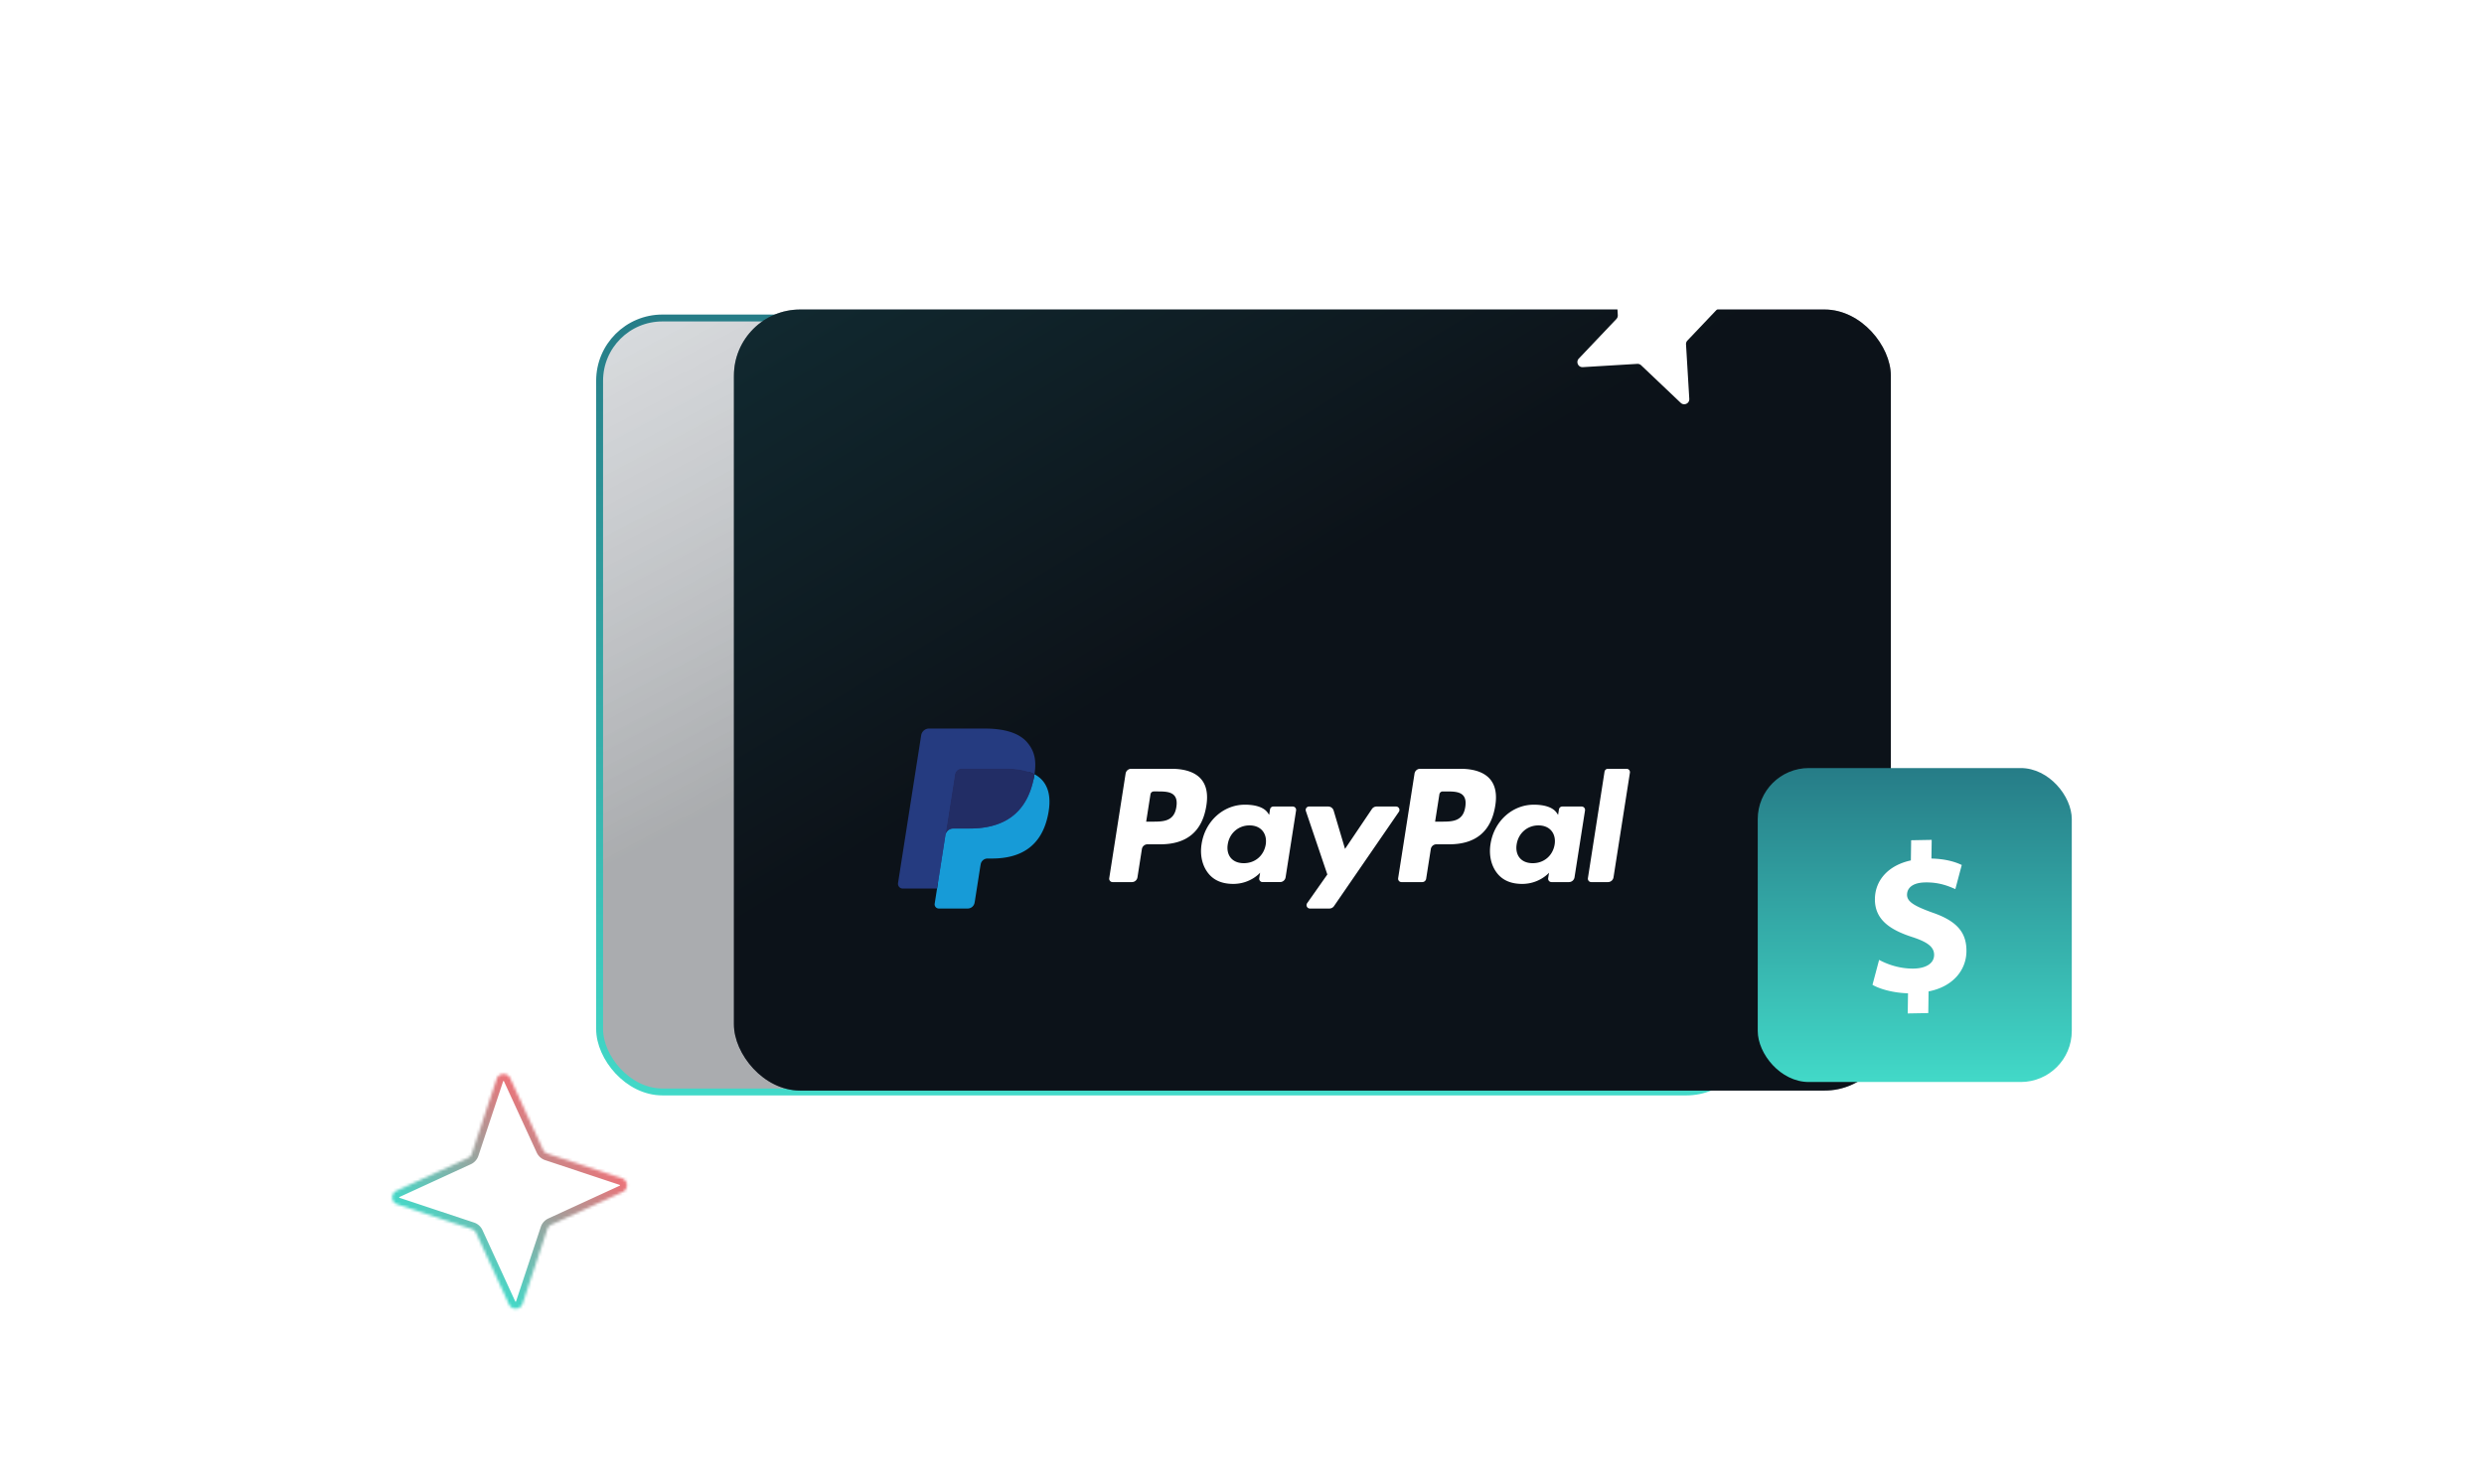 <svg width="900" height="538" fill="none" xmlns="http://www.w3.org/2000/svg"><rect x="217.25" y="115.25" width="416.5" height="280.5" rx="22.75" fill="url(#a)" fill-opacity=".35" stroke="url(#b)" stroke-width="2.5"/><g filter="url(#c)"><rect x="265.912" y="154.406" width="419.18" height="283.07" rx="24" fill="#0C1219"/><rect x="265.912" y="154.406" width="419.18" height="283.07" rx="24" fill="url(#d)" fill-opacity=".35"/></g><path d="M424.522 278.633h-14.676a2.024 2.024 0 00-1.325.492c-.37.317-.614.758-.69 1.241l-5.935 37.905a1.234 1.234 0 00.698 1.31c.16.074.335.113.512.112h7.006c.486.001.957-.174 1.326-.493.37-.318.614-.759.689-1.242l1.601-10.224c.075-.483.319-.924.689-1.242a2.033 2.033 0 011.324-.494h4.646c9.668 0 15.247-4.711 16.704-14.049.657-4.085.028-7.295-1.871-9.543-2.086-2.468-5.786-3.773-10.698-3.773zm1.693 13.844c-.802 5.304-4.826 5.304-8.716 5.304h-2.215l1.554-9.906a1.23 1.23 0 011.208-1.04h1.015c2.65 0 5.15 0 6.442 1.522.77.908 1.006 2.256.712 4.12zm42.177-.171h-7.028a1.222 1.222 0 00-1.208 1.039l-.312 1.98-.491-.717c-1.521-2.224-4.914-2.968-8.3-2.968-7.767 0-14.4 5.925-15.692 14.235-.671 4.146.284 8.11 2.618 10.874 2.142 2.542 5.207 3.601 8.852 3.601 6.258 0 9.728-4.052 9.728-4.052l-.313 1.967a1.236 1.236 0 00.694 1.312c.16.075.335.114.512.114h6.33c.486 0 .957-.174 1.326-.493.37-.318.614-.759.689-1.242l3.799-24.228a1.246 1.246 0 00-.276-.991 1.224 1.224 0 00-.928-.431zm-9.796 13.777c-.679 4.044-3.865 6.759-7.93 6.759-2.041 0-3.671-.66-4.719-1.909-1.038-1.241-1.433-3.007-1.103-4.973.633-4.01 3.874-6.813 7.876-6.813 1.996 0 3.618.668 4.687 1.928 1.07 1.273 1.495 3.05 1.189 5.008zm47.225-13.777h-7.062a2.053 2.053 0 00-1.689.901l-9.74 14.451-4.129-13.887a2.06 2.06 0 00-.738-1.058 2.035 2.035 0 00-1.219-.407h-6.94a1.218 1.218 0 00-.997.514 1.233 1.233 0 00-.164 1.116l7.779 22.993-7.314 10.398a1.243 1.243 0 00-.089 1.279 1.223 1.223 0 001.087.667h7.054a2.04 2.04 0 001.676-.882l23.489-34.151a1.242 1.242 0 00.08-1.273 1.22 1.22 0 00-1.084-.661zM529.202 278.633h-14.678a2.03 2.03 0 00-1.324.493 2.055 2.055 0 00-.689 1.24l-5.935 37.906a1.23 1.23 0 00.694 1.309c.161.074.335.113.512.113h7.532a1.42 1.42 0 00.926-.346c.258-.223.429-.531.482-.869l1.684-10.744c.075-.484.319-.924.688-1.243a2.03 2.03 0 011.325-.493h4.644c9.669 0 15.247-4.712 16.706-14.049.659-4.086.026-7.295-1.873-9.543-2.084-2.468-5.782-3.774-10.694-3.774zm1.693 13.844c-.8 5.304-4.824 5.304-8.716 5.304h-2.213l1.556-9.906c.045-.29.191-.554.412-.744.221-.191.503-.296.794-.295h1.015c2.648 0 5.15 0 6.442 1.521.771.908 1.004 2.257.71 4.12zm42.175-.171h-7.024a1.213 1.213 0 00-.795.295c-.221.19-.367.455-.411.745l-.311 1.98-.494-.718c-1.521-2.224-4.912-2.967-8.298-2.967-7.766 0-14.397 5.924-15.689 14.235-.67 4.145.281 8.109 2.616 10.874 2.146 2.542 5.206 3.601 8.852 3.601 6.257 0 9.727-4.053 9.727-4.053l-.313 1.967a1.24 1.24 0 00.278.995 1.224 1.224 0 00.932.432h6.329a2.033 2.033 0 001.324-.494c.369-.318.613-.759.689-1.242l3.8-24.228a1.236 1.236 0 00-1.212-1.422zm-9.797 13.777c-.673 4.044-3.864 6.759-7.929 6.759-2.036 0-3.672-.659-4.719-1.909-1.038-1.24-1.429-3.006-1.103-4.973.638-4.009 3.874-6.813 7.876-6.813 1.996 0 3.618.668 4.687 1.928 1.075 1.273 1.5 3.05 1.188 5.008zm18.082-26.41l-6.024 38.599a1.246 1.246 0 00.278.991 1.223 1.223 0 00.928.431h6.056a2.04 2.04 0 002.015-1.736l5.94-37.903a1.23 1.23 0 00-.277-.992 1.224 1.224 0 00-.929-.432h-6.781a1.218 1.218 0 00-.793.297 1.236 1.236 0 00-.413.745z" fill="#fff"/><path d="M340.948 327.06l1.122-7.18-2.5-.059h-11.938l8.297-52.983a.676.676 0 01.673-.579h20.129c6.683 0 11.294 1.401 13.702 4.165 1.129 1.297 1.848 2.652 2.195 4.144.365 1.564.372 3.434.015 5.714l-.025.167v1.461l1.128.644a7.936 7.936 0 012.286 1.755c.965 1.109 1.59 2.518 1.854 4.189.272 1.718.182 3.763-.264 6.078-.515 2.663-1.348 4.982-2.472 6.88a14.123 14.123 0 01-3.916 4.323c-1.494 1.067-3.269 1.878-5.275 2.397-1.944.51-4.161.767-6.593.767H357.8c-1.12 0-2.208.406-3.062 1.135a4.784 4.784 0 00-1.597 2.87l-.118.646-1.983 12.656-.09.464c-.024.147-.064.221-.124.27a.333.333 0 01-.206.076h-9.672z" fill="#253B80"/><path d="M374.816 280.618c-.06.387-.129.782-.206 1.188-2.655 13.728-11.736 18.47-23.335 18.47h-5.906a2.873 2.873 0 00-2.834 2.447l-3.024 19.314-.856 5.475a1.54 1.54 0 00.343 1.226 1.517 1.517 0 001.148.534h10.475c1.24 0 2.294-.908 2.489-2.14l.103-.536 1.972-12.606.127-.691a2.524 2.524 0 012.489-2.145h1.566c10.149 0 18.093-4.15 20.415-16.158.97-5.017.468-9.206-2.099-12.152a10.014 10.014 0 00-2.867-2.226z" fill="#179BD7"/><path d="M372.039 279.502c-.848-.247-1.71-.44-2.582-.577a32.516 32.516 0 00-5.206-.383h-15.777c-.6 0-1.181.215-1.637.609a2.538 2.538 0 00-.85 1.535l-3.356 21.411-.097.625a2.895 2.895 0 01.968-1.752 2.855 2.855 0 011.867-.695h5.906c11.598 0 20.68-4.744 23.335-18.469.079-.407.145-.802.206-1.189-.701-.37-1.431-.68-2.183-.927a17.782 17.782 0 00-.594-.188z" fill="#222D65"/><path d="M345.987 280.686a2.531 2.531 0 01.849-1.535 2.496 2.496 0 011.638-.607h15.777c1.869 0 3.614.124 5.206.383 1.077.17 2.14.426 3.178.763.783.261 1.511.57 2.183.927.789-5.073-.007-8.527-2.73-11.654-3.002-3.443-8.421-4.918-15.354-4.918h-20.129a2.884 2.884 0 00-2.844 2.449l-8.384 53.528a1.752 1.752 0 00.983 1.854c.227.105.473.16.723.161h12.427l3.121-19.94 3.356-21.411z" fill="#253B80"/><rect x="636.863" y="278.364" width="113.783" height="113.783" rx="18.501" fill="url(#e)"/><path d="M691.207 367.309l.1-7.309c-5.088-.138-10.007-1.432-12.873-3.068l2.403-9.043c3.166 1.709 7.629 3.24 12.568 3.151 4.333-.083 7.316-1.827 7.362-4.903.04-2.921-2.366-4.725-7.963-6.544-8.092-2.617-13.588-6.364-13.487-13.824.093-6.768 4.876-12.163 13.027-13.93l.101-7.309 7.446-.138-.094 6.769c5.088.137 8.492 1.151 10.985 2.334l-2.322 8.733c-1.964-.809-5.435-2.515-10.909-2.414-4.939.094-6.563 2.273-6.596 4.427-.033 2.54 2.603 4.105 9.03 6.446 9 3.063 12.588 7.224 12.494 14.148-.093 6.848-4.958 12.779-13.72 14.481l-.107 7.846-7.446.137.001.01zM610.875 124.805l1.187 19.755c.099 1.656-1.882 2.592-3.103 1.444l-14.351-13.626a1.853 1.853 0 00-1.378-.503l-19.755 1.187c-1.656.099-2.592-1.882-1.444-3.103l13.626-14.351c.347-.362.529-.861.503-1.378l-1.187-19.755c-.099-1.656 1.882-2.592 3.103-1.444l14.352 13.626c.361.347.861.529 1.378.503l19.754-1.187c1.656-.099 2.592 1.882 1.445 3.103l-13.627 14.351a1.853 1.853 0 00-.503 1.378z" fill="#fff"/><mask id="g" fill="#fff"><path d="M198.309 418.096l27.024 8.976c2.265.754 2.456 3.901.27 4.918l-25.877 11.886a2.666 2.666 0 00-1.408 1.572l-8.977 27.024c-.753 2.265-3.9 2.456-4.917.27l-11.886-25.877a2.668 2.668 0 00-1.572-1.408l-27.024-8.977c-2.265-.753-2.457-3.9-.271-4.917l25.877-11.886a2.667 2.667 0 001.409-1.572l8.976-27.024c.754-2.265 3.901-2.457 4.918-.271l11.886 25.877a2.664 2.664 0 001.572 1.409z"/></mask><path d="M198.309 418.096l-.811 2.364.011.004.012.004.788-2.372zm27.024 8.976l.789-2.372h-.001l-.788 2.372zm.27 4.918l1.044 2.272.011-.006-1.055-2.266zm-25.877 11.886l1.033 2.276.011-.005-1.044-2.271zm-1.408 1.572l-2.365-.811-.004.011-.003.012 2.372.788zm-8.977 27.024l2.373.789v-.001l-2.373-.788zm-4.917.27l-2.272 1.044.005.011 2.267-1.055zm-11.886-25.877l-2.277 1.033.005.011 2.272-1.044zm-1.572-1.408l.811-2.365-.012-.004-.011-.003-.788 2.372zm-27.024-8.977l-.789 2.373h.001l.788-2.373zm-.271-4.917l-1.043-2.272-.011.005 1.054 2.267zm25.877-11.886l-1.032-2.277-.011.005 1.043 2.272zm1.409-1.572l2.365.811.003-.012.004-.011-2.372-.788zm8.976-27.024l-2.372-.789v.001l2.372.788zm4.918-.271l2.272-1.043-.006-.011-2.266 1.054zm11.886 25.877l2.276-1.032-.005-.011-2.271 1.043zm.784 3.781l27.024 8.977 1.576-4.745-27.024-8.977-1.576 4.745zm27.023 8.976a.216.216 0 01.059.028.057.057 0 01.011.011.182.182 0 01.027.092.175.175 0 01-.016.094.05.05 0 01-.012.014.228.228 0 01-.064.04l2.109 4.533c4.238-1.971 3.874-8.089-.536-9.556l-1.578 4.744zm.016.274l-25.877 11.886 2.087 4.543 25.877-11.885-2.087-4.544zm-25.866 11.881a5.164 5.164 0 00-2.741 3.038l4.73 1.621c.027-.078.07-.103.076-.106l-2.065-4.553zm-2.748 3.061l-8.977 27.024 4.745 1.576 8.977-27.024-4.745-1.576zm-8.977 27.023a.2.2 0 01-.027.059.057.057 0 01-.011.011.187.187 0 01-.093.027.174.174 0 01-.093-.016.071.071 0 01-.015-.012.238.238 0 01-.039-.064l-4.534 2.109c1.972 4.238 8.089 3.874 9.557-.536l-4.745-1.578zm-.273.016l-11.886-25.877-4.544 2.087 11.886 25.877 4.544-2.087zm-11.881-25.866a5.166 5.166 0 00-3.038-2.741l-1.622 4.73c.078.027.104.07.106.076l4.554-2.065zm-3.061-2.748l-27.024-8.977-1.576 4.745 27.024 8.977 1.576-4.745zm-27.023-8.977a.2.2 0 01-.059-.027.057.057 0 01-.011-.011.185.185 0 01-.028-.093.178.178 0 01.017-.093.044.044 0 01.011-.015.277.277 0 01.065-.039l-2.109-4.534c-4.238 1.972-3.874 8.089.536 9.557l1.578-4.745zm-.016-.273l25.877-11.886-2.087-4.544-25.877 11.886 2.087 4.544zm25.866-11.881a5.17 5.17 0 002.741-3.038l-4.73-1.622c-.027.078-.071.104-.076.106l2.065 4.554zm2.748-3.061l8.977-27.024-4.745-1.576-8.977 27.024 4.745 1.576zm8.976-27.023a.216.216 0 01.028-.059.057.057 0 01.011-.011.18.18 0 01.092-.028c.05-.002.082.01.094.017a.034.034 0 01.014.011c.005.006.021.024.04.065l4.533-2.109c-1.971-4.238-8.089-3.874-9.556.536l4.744 1.578zm.274-.016l11.886 25.877 4.543-2.087-11.885-25.877-4.544 2.087zm11.881 25.866a5.162 5.162 0 003.038 2.74l1.621-4.729c-.078-.027-.103-.071-.106-.076l-4.553 2.065z" fill="url(#f)" mask="url(#g)"/><defs><linearGradient id="a" x1="216" y1="34.5" x2="333" y2="255" gradientUnits="userSpaceOnUse"><stop stop-color="#647282" stop-opacity=".43"/><stop offset="1" stop-color="#0C1219"/></linearGradient><linearGradient id="b" x1="425.5" y1="114" x2="425.5" y2="397" gradientUnits="userSpaceOnUse"><stop stop-color="#267C87"/><stop offset="1" stop-color="#42D9C8"/></linearGradient><linearGradient id="d" x1="265.912" y1="74.886" x2="399.967" y2="296.02" gradientUnits="userSpaceOnUse"><stop stop-color="#1F6C75"/><stop offset="1" stop-color="#0C1219"/></linearGradient><linearGradient id="e" x1="693.755" y1="278.364" x2="693.755" y2="392.147" gradientUnits="userSpaceOnUse"><stop stop-color="#267C87"/><stop offset="1" stop-color="#42D9C8"/></linearGradient><linearGradient id="f" x1="205.242" y1="408.773" x2="164.032" y2="454.78" gradientUnits="userSpaceOnUse"><stop stop-color="#ED7177"/><stop offset="1" stop-color="#42D9C8"/></linearGradient><filter id="c" x="198.672" y="44.935" width="553.66" height="417.55" filterUnits="userSpaceOnUse" color-interpolation-filters="sRGB"><feFlood flood-opacity="0" result="BackgroundImageFix"/><feColorMatrix in="SourceAlpha" values="0 0 0 0 0 0 0 0 0 0 0 0 0 0 0 0 0 0 127 0" result="hardAlpha"/><feOffset dy="-42.23"/><feGaussianBlur stdDeviation="33.62"/><feComposite in2="hardAlpha" operator="out"/><feColorMatrix values="0 0 0 0 0 0 0 0 0 0 0 0 0 0 0 0 0 0 0.25 0"/><feBlend in2="BackgroundImageFix" result="effect1_dropShadow_11596_41596"/><feBlend in="SourceGraphic" in2="effect1_dropShadow_11596_41596" result="shape"/></filter></defs></svg>